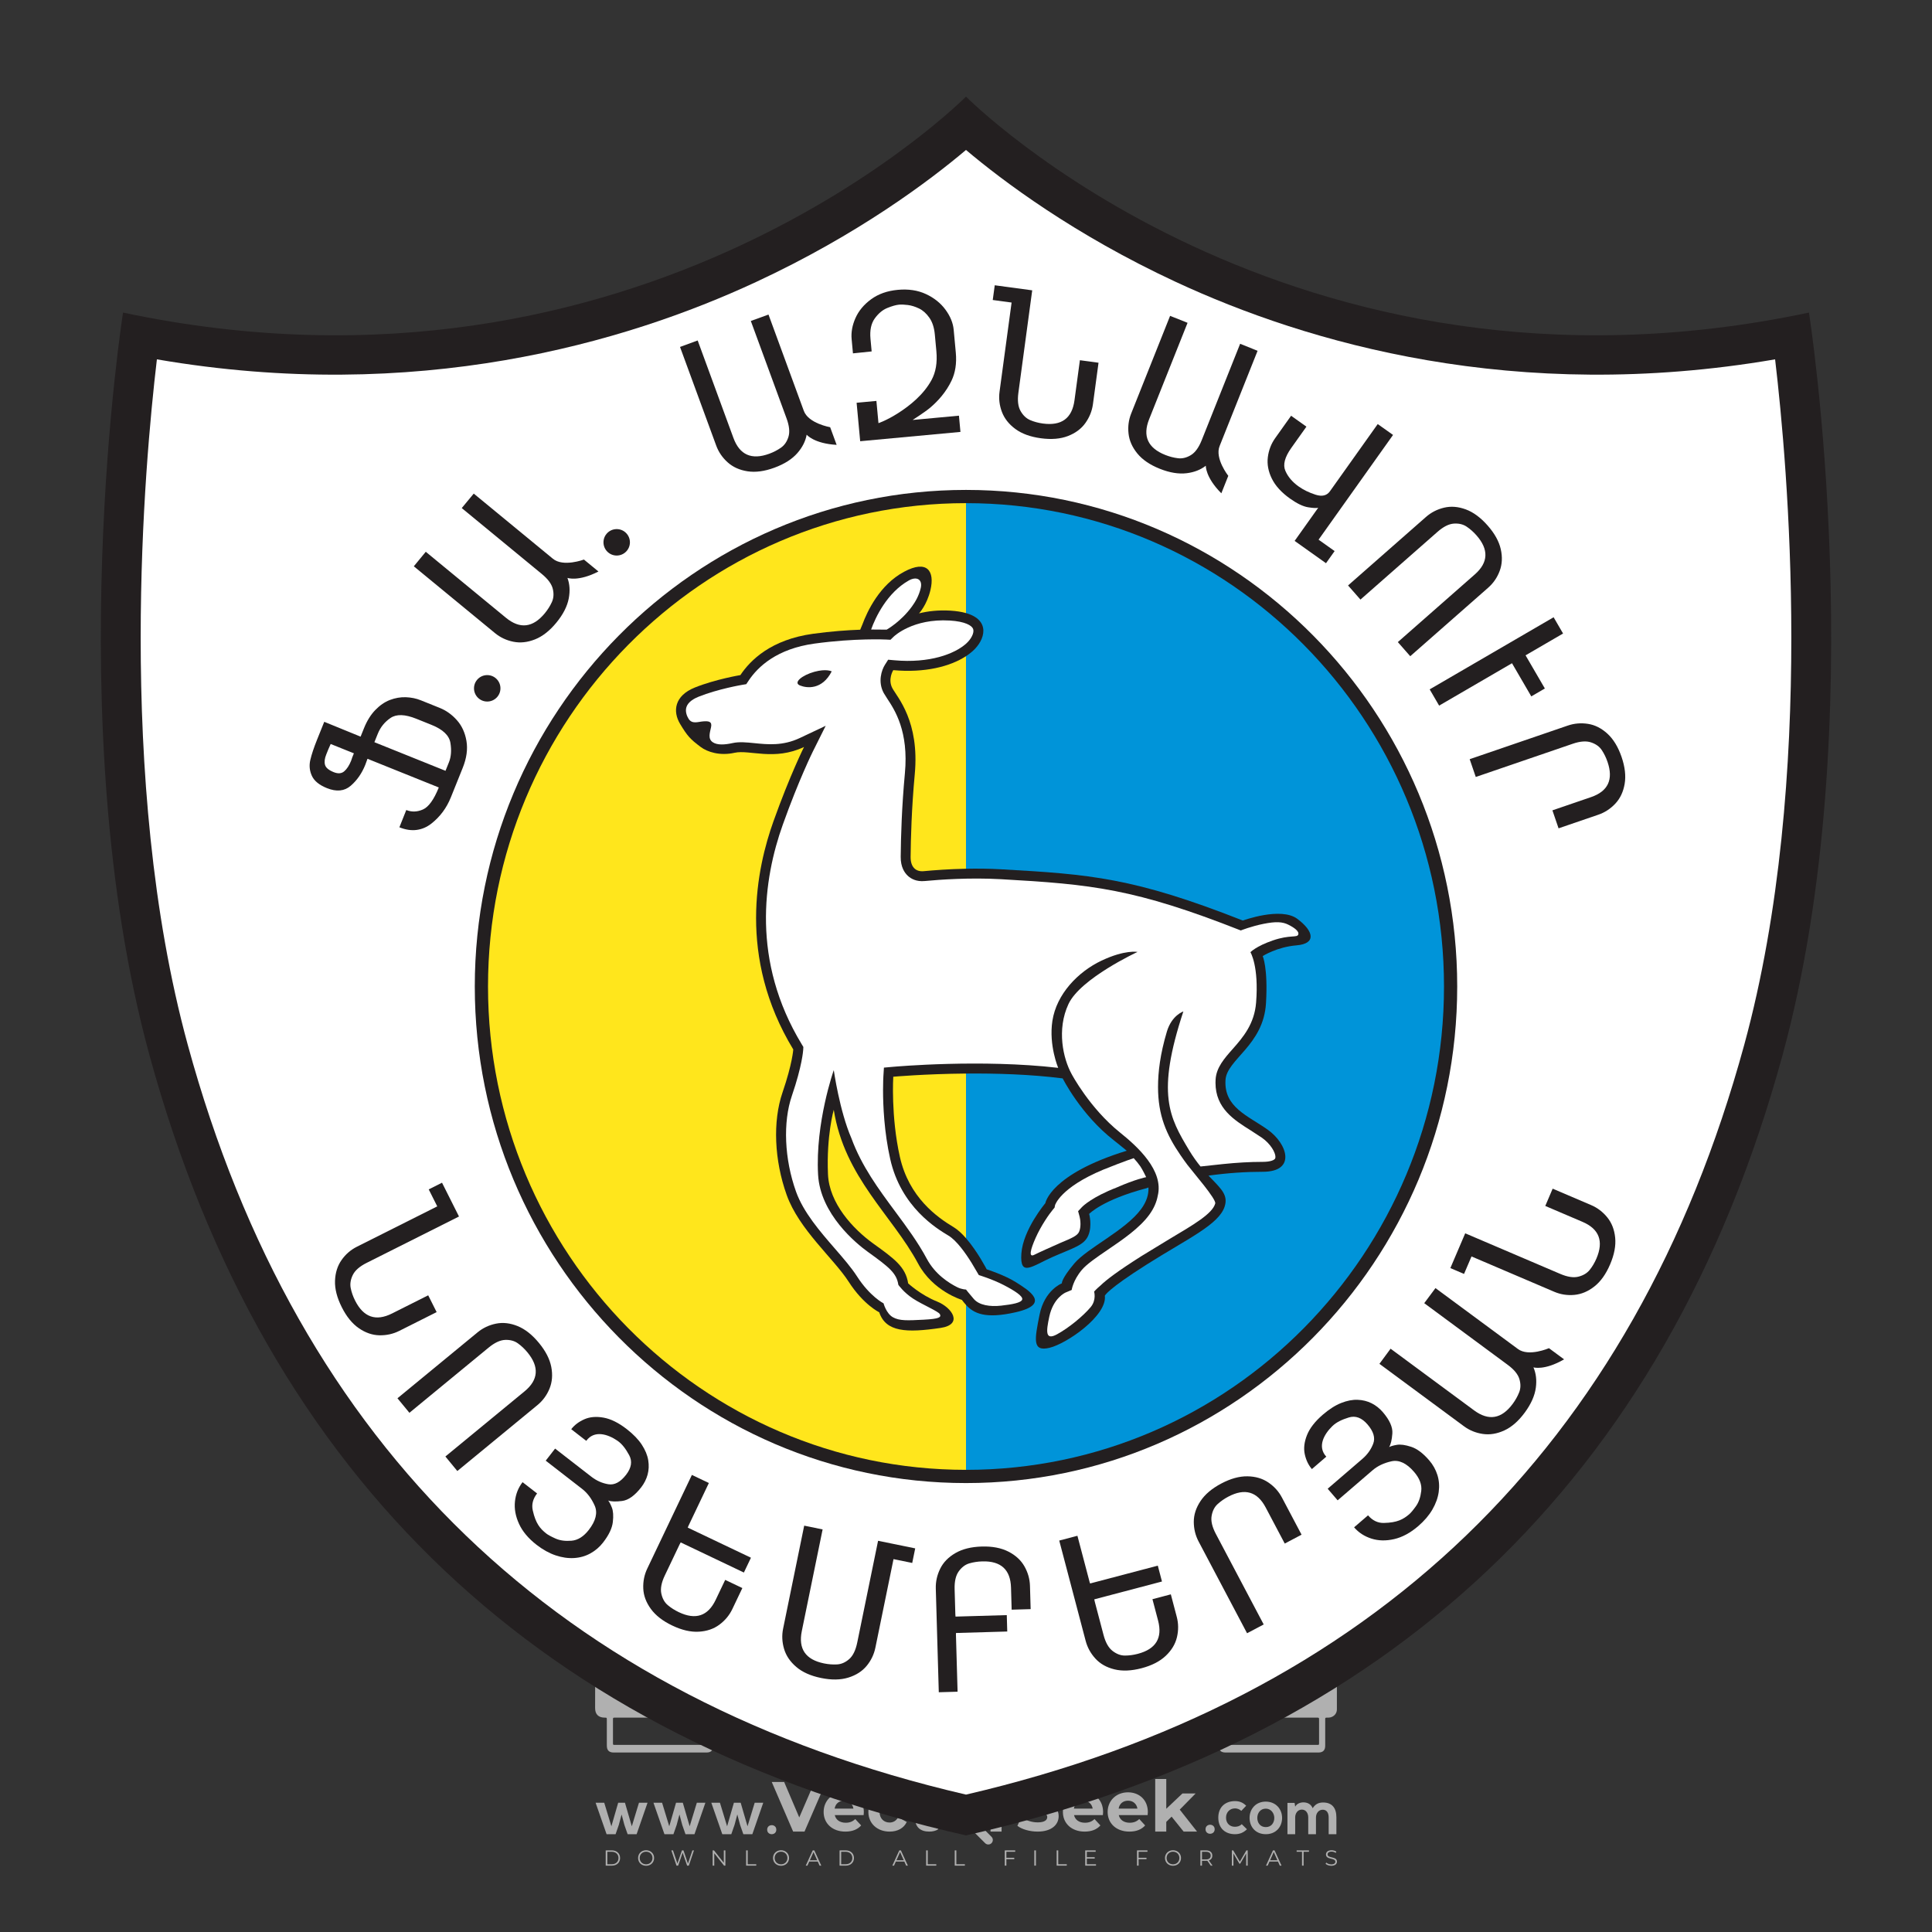 <?xml version="1.0" encoding="iso-8859-1"?>
<!-- Generator: Adobe Illustrator 24.3.0, SVG Export Plug-In . SVG Version: 6.00 Build 0)  -->
<svg version="1.1" id="Layer_1" xmlns="http://www.w3.org/2000/svg" xmlns:xlink="http://www.w3.org/1999/xlink" x="0px" y="0px"
	 viewBox="0 0 500 500" style="enable-background:new 0 0 500 500;" xml:space="preserve">
<rect x="0" y="0" width="500" height="500" fill="#333333" stroke="none"/>
<g id="watermark_1_">
	<g>
		<g id="watermark" style="opacity:0.61;">
			<g>
				<g>
					<g>
						<g>
							<polygon style="fill:#FFFFFF;" points="213.765,461.172 208.204,474.017 205.268,474.017 199.726,461.172 202.938,461.172 
								206.846,470.347 210.81,461.172 							"/>
						</g>
						<g>
							<path style="fill:#FFFFFF;" d="M223.507,469.741h-7.469c0.275,1.23,1.321,1.982,2.826,1.982c1.046,0,1.798-0.312,2.477-0.954
								l1.523,1.651c-0.917,1.046-2.294,1.597-4.074,1.597c-3.413,0-5.634-2.147-5.634-5.083c0-2.954,2.257-5.083,5.267-5.083
								c2.899,0,5.138,1.945,5.138,5.12C223.562,469.191,223.526,469.503,223.507,469.741 M216.002,468.071h4.863
								c-0.202-1.248-1.138-2.055-2.422-2.055C217.139,466.016,216.204,466.805,216.002,468.071"/>
						</g>
						<g>
							<path style="fill:#FFFFFF;" d="M224.735,468.934c0-2.973,2.294-5.083,5.505-5.083c2.074,0,3.707,0.899,4.423,2.514
								l-2.22,1.193c-0.532-0.936-1.321-1.358-2.221-1.358c-1.45,0-2.587,1.009-2.587,2.734c0,1.725,1.138,2.734,2.587,2.734
								c0.899,0,1.688-0.404,2.221-1.358l2.22,1.211c-0.716,1.578-2.349,2.495-4.423,2.495
								C227.029,474.017,224.735,471.907,224.735,468.934"/>
						</g>
						<g>
							<path style="fill:#FFFFFF;" d="M242.828,473.393c-0.587,0.422-1.45,0.624-2.331,0.624c-2.33,0-3.688-1.193-3.688-3.542
								v-4.055h-1.523v-2.202h1.523v-2.404h2.863v2.404h2.459v2.202h-2.459v4.019c0,0.844,0.458,1.303,1.229,1.303
								c0.422,0,0.844-0.128,1.156-0.367L242.828,473.393z"/>
						</g>
					</g>
					<g>
						<path style="fill:#FFFFFF;" d="M262.474,463.997v2.643c-0.238-0.018-0.422-0.037-0.642-0.037
							c-1.578,0-2.624,0.862-2.624,2.753v4.661h-2.863v-9.873h2.734v1.303C259.776,464.493,260.951,463.997,262.474,463.997"/>
					</g>
					<g>
						<path style="fill:#FFFFFF;" d="M263.299,472.53l1.009-2.239c1.083,0.789,2.697,1.339,4.239,1.339
							c1.762,0,2.477-0.587,2.477-1.376c0-2.404-7.469-0.752-7.469-5.524c0-2.184,1.762-4,5.413-4c1.615,0,3.267,0.385,4.459,1.138
							l-0.918,2.257c-1.193-0.679-2.422-1.009-3.56-1.009c-1.761,0-2.44,0.66-2.44,1.468c0,2.367,7.468,0.734,7.468,5.45
							c0,2.147-1.78,3.982-5.45,3.982C266.492,474.017,264.437,473.411,263.299,472.53"/>
					</g>
					<g>
						<path style="fill:#FFFFFF;" d="M285.428,469.741h-7.469c0.275,1.23,1.321,1.982,2.826,1.982c1.046,0,1.798-0.312,2.477-0.954
							l1.523,1.651c-0.918,1.046-2.294,1.597-4.074,1.597c-3.413,0-5.634-2.147-5.634-5.083c0-2.954,2.257-5.083,5.267-5.083
							c2.9,0,5.138,1.945,5.138,5.12C285.484,469.191,285.447,469.503,285.428,469.741 M277.923,468.071h4.863
							c-0.202-1.248-1.138-2.055-2.422-2.055C279.061,466.016,278.125,466.805,277.923,468.071"/>
					</g>
					<g>
						<path style="fill:#FFFFFF;" d="M297.007,469.741h-7.469c0.275,1.23,1.321,1.982,2.826,1.982c1.046,0,1.798-0.312,2.477-0.954
							l1.523,1.651c-0.918,1.046-2.294,1.597-4.074,1.597c-3.413,0-5.634-2.147-5.634-5.083c0-2.954,2.257-5.083,5.267-5.083
							c2.899,0,5.138,1.945,5.138,5.12C297.062,469.191,297.025,469.503,297.007,469.741 M289.501,468.071h4.863
							c-0.202-1.248-1.138-2.055-2.422-2.055C290.639,466.016,289.703,466.805,289.501,468.071"/>
					</g>
					<g>
						<polygon style="fill:#FFFFFF;" points="303.208,470.145 301.831,471.503 301.831,474.017 298.969,474.017 298.969,460.401 
							301.831,460.401 301.831,468.108 306.016,464.144 309.429,464.144 305.318,468.328 309.796,474.017 306.327,474.017 						"/>
					</g>
					<g>
						<path style="fill:#FFFFFF;" d="M256.601,475.359L256.601,475.359l-2.86-2.86c-0.435,0.508-0.953,0.943-1.534,1.284
							c-0.092,0.069-0.186,0.136-0.283,0.199l3.027,3.027c0.456,0.456,1.195,0.456,1.65,0
							C257.057,476.554,257.057,475.815,256.601,475.359"/>
					</g>
					<g>
						<path style="fill:#FFFFFF;" d="M249.984,463.244c0.221-0.173,0.495-0.281,0.797-0.281c0.042,0,0.083,0.002,0.124,0.006
							c-0.214-0.156-0.478-0.249-0.764-0.249c-0.395,0-0.744,0.18-0.981,0.458c-0.051,0-0.1,0.006-0.151,0.008
							c0.039-0.077,0.064-0.162,0.064-0.255c0-0.234-0.143-0.434-0.346-0.519c0.087,0.126,0.138,0.279,0.138,0.445
							c0,0.122-0.031,0.237-0.081,0.341c-2.811,0.201-5.03,2.539-5.03,5.4c0,2.993,2.426,5.42,5.42,5.42
							c2.993,0,5.42-2.426,5.42-5.42C254.595,465.879,252.593,463.635,249.984,463.244 M247.983,464.656
							c0.435,0,0.844,0.112,1.199,0.309c0.374-0.245,0.82-0.387,1.299-0.387c0.711,0,1.348,0.312,1.784,0.806
							c-0.435-0.379-1.004-0.61-1.627-0.61c-0.449,0-0.87,0.12-1.234,0.329c-0.079,0.046-0.156,0.096-0.229,0.15
							c-0.065-0.048-0.133-0.093-0.204-0.134c-0.369-0.219-0.8-0.344-1.26-0.344c-0.3,0-0.588,0.054-0.854,0.152
							C247.196,464.754,247.578,464.656,247.983,464.656 M251.772,469.098c0.115,0.305,0.181,0.634,0.181,0.979
							c0,1.534-1.244,2.777-2.778,2.777c-1.534,0-2.777-1.243-2.777-2.777c0-0.345,0.066-0.674,0.181-0.979
							c-0.62-0.382-1.035-1.064-1.035-1.846c0-1.197,0.971-2.168,2.168-2.168c0.565,0,1.078,0.218,1.463,0.572
							c0.386-0.354,0.899-0.572,1.464-0.572c1.197,0,2.168,0.971,2.168,2.168C252.807,468.034,252.392,468.716,251.772,469.098"/>
					</g>
					<g>
						<path style="fill:#FFFFFF;" d="M251.666,467.061c0,0.497-0.404,0.901-0.901,0.901c-0.497,0-0.901-0.404-0.901-0.901
							s0.404-0.901,0.901-0.901c0.101,0,0.197,0.017,0.287,0.047c-0.03,0.062-0.045,0.132-0.045,0.204
							c0,0.273,0.221,0.494,0.494,0.494c0.05,0,0.099-0.008,0.146-0.022C251.66,466.941,251.666,467,251.666,467.061"/>
					</g>
					<g>
						<path style="fill:#FFFFFF;" d="M248.255,467.061c0,0.376-0.305,0.681-0.681,0.681c-0.376,0-0.681-0.305-0.681-0.681
							s0.305-0.681,0.681-0.681c0.076,0,0.149,0.013,0.217,0.035c-0.023,0.047-0.034,0.1-0.034,0.155
							c0,0.206,0.167,0.374,0.374,0.374c0.038,0,0.075-0.006,0.11-0.017C248.25,466.97,248.255,467.015,248.255,467.061"/>
					</g>
					<g>
						<g>
							<g>
								<rect x="242.908" y="467.83" style="fill:#FFFFFF;" width="0.616" height="0.616"/>
							</g>
							<g>
								<rect x="254.827" y="467.83" style="fill:#FFFFFF;" width="0.616" height="0.616"/>
							</g>
							<g>
								<path style="fill:#FFFFFF;" d="M255.205,468.082h-0.14c0-3.248-2.642-5.89-5.89-5.89c-3.248,0-5.89,2.642-5.89,5.89h-0.14
									c0-1.611,0.627-3.125,1.766-4.264c1.139-1.139,2.653-1.766,4.264-1.766c1.611,0,3.125,0.627,4.264,1.766
									C254.578,464.957,255.205,466.471,255.205,468.082"/>
							</g>
						</g>
						<g>
							<rect x="248.868" y="461.814" style="fill:#FFFFFF;" width="0.616" height="0.616"/>
						</g>
						<g>
							<rect x="244.95" y="462.052" style="fill:#FFFFFF;" width="8.45" height="0.14"/>
						</g>
						<g>
							<path style="fill:#FFFFFF;" d="M245.174,462.15c0,0.108-0.088,0.196-0.196,0.196c-0.108,0-0.196-0.088-0.196-0.196
								c0-0.108,0.088-0.196,0.196-0.196C245.086,461.954,245.174,462.042,245.174,462.15"/>
						</g>
						<g>
							<path style="fill:#FFFFFF;" d="M253.596,462.15c0,0.108-0.088,0.196-0.196,0.196c-0.108,0-0.196-0.088-0.196-0.196
								c0-0.108,0.088-0.196,0.196-0.196C253.509,461.954,253.596,462.042,253.596,462.15"/>
						</g>
					</g>
				</g>
				<g>
					<path style="fill:#FFFFFF;" d="M314.356,473.409c0,1.559-2.364,1.559-2.364,0C311.993,471.851,314.356,471.851,314.356,473.409
						z"/>
				</g>
				<g>
					<g>
						<g>
							<path style="fill:#FFFFFF;" d="M161.739,466.549l1.772,6.088l1.855-6.088h2.215l-2.823,8.14h-2.33l-0.837-2.396l-0.722-2.708
								l-0.722,2.708l-0.837,2.396h-2.33l-2.839-8.14h2.231l1.855,6.088l1.756-6.088H161.739z"/>
						</g>
						<g>
							<path style="fill:#FFFFFF;" d="M176.713,466.549l1.772,6.088l1.855-6.088h2.215l-2.823,8.14h-2.33l-0.837-2.396l-0.722-2.708
								l-0.722,2.708l-0.837,2.396h-2.33l-2.839-8.14h2.231l1.855,6.088l1.756-6.088H176.713z"/>
						</g>
						<g>
							<path style="fill:#FFFFFF;" d="M191.687,466.549l1.772,6.088l1.855-6.088h2.215l-2.823,8.14h-2.33l-0.837-2.396l-0.722-2.708
								l-0.722,2.708l-0.837,2.396h-2.33l-2.839-8.14h2.231l1.855,6.088l1.756-6.088H191.687z"/>
						</g>
					</g>
					<g>
						<path style="fill:#FFFFFF;" d="M200.908,473.52c0,1.559-2.364,1.559-2.364,0C198.545,471.962,200.908,471.962,200.908,473.52z
							"/>
					</g>
					<g>
						<path style="fill:#FFFFFF;" d="M322.71,473.409c-0.935,0.919-1.919,1.28-3.117,1.28c-2.346,0-4.3-1.411-4.3-4.282
							s1.953-4.284,4.3-4.284c1.149,0,2.035,0.329,2.921,1.199l-1.264,1.329c-0.476-0.428-1.066-0.64-1.623-0.64
							c-1.346,0-2.33,0.985-2.33,2.396c0,1.542,1.05,2.362,2.297,2.362c0.64,0,1.28-0.18,1.772-0.672L322.71,473.409z"/>
					</g>
					<g>
						<path style="fill:#FFFFFF;" d="M331.805,470.472c0,2.33-1.591,4.217-4.217,4.217c-2.626,0-4.201-1.887-4.201-4.217
							c0-2.314,1.609-4.217,4.185-4.217C330.149,466.255,331.805,468.158,331.805,470.472z M325.389,470.472
							c0,1.231,0.739,2.38,2.199,2.38c1.46,0,2.199-1.149,2.199-2.38c0-1.215-0.854-2.396-2.199-2.396
							C326.144,468.077,325.389,469.258,325.389,470.472z"/>
					</g>
					<g>
						<path style="fill:#FFFFFF;" d="M338.572,474.689v-4.332c0-1.068-0.559-2.035-1.658-2.035c-1.082,0-1.722,0.967-1.722,2.035
							v4.332h-2.003v-8.107h1.855l0.148,0.985c0.426-0.82,1.362-1.116,2.133-1.116c0.969,0,1.937,0.394,2.396,1.51
							c0.723-1.149,1.658-1.478,2.708-1.478c2.297,0,3.43,1.412,3.43,3.84v4.365h-2.003v-4.365c0-1.066-0.442-1.97-1.526-1.97
							c-1.082,0-1.756,0.935-1.756,2.003v4.332H338.572z"/>
					</g>
				</g>
			</g>
		</g>
		<g style="opacity:0.61;">
			<g>
				<g>
					<path style="fill:#FFFFFF;" d="M345.988,431.299c-0.006-1.224-0.959-2.121-2.189-2.14c-0.924-0.014-0.832,0.12-0.834-0.867
						c-0.003-1.097-0.007-2.194,0.003-3.292c0.003-0.379-0.112-0.691-0.362-0.976c-2.342-2.668-4.678-5.342-7.019-8.011
						c-0.12-0.137-0.275-0.244-0.414-0.366c-6.214,0-12.427,0-18.641,0c-0.794,0.293-1.14,0.868-1.138,1.709
						c0.01,3.748,0.004,7.496,0.004,11.243c0,0.556-0.003,0.589-0.55,0.551c-1.497-0.102-2.516,0.986-2.497,2.492
						c0.044,3.476,0.013,6.953,0.014,10.429c0.001,1.58,0.867,2.443,2.45,2.449c0.582,0.002,0.582,0.002,0.582,0.6
						c0,2.219-0.001,4.438,0.001,6.657c0.001,1.192,0.58,1.771,1.768,1.771c8.013,0.001,16.027,0.001,24.04,0
						c1.168,0,1.755-0.583,1.757-1.745c0.002-2.256,0-4.512,0.001-6.768c0-0.512,0.002-0.511,0.52-0.515
						c0.271-0.002,0.541,0.008,0.809-0.058c0.996-0.246,1.69-1.044,1.694-2.069C346.003,438.696,346.005,434.997,345.988,431.299z
						 M317.537,417.162c5.337,0,10.674,0,16.01,0c0.548,0,0.554,0.007,0.554,0.561c0.001,2.243-0.001,4.486,0.001,6.73
						c0.001,0.811,0.249,1.059,1.06,1.059c1.91,0.001,3.821,0,5.731,0.001c0.458,0,0.479,0.021,0.481,0.483
						c0.003,0.887,0.002,1.775,0,2.662c-0.001,0.477-0.024,0.498-0.504,0.499c-3.895,0.001-7.79,0-11.684,0
						c-3.882,0-7.765,0-11.647,0c-0.55,0-0.552-0.001-0.552-0.561c-0.001-3.624-0.001-7.247,0-10.871
						C316.987,417.166,316.991,417.162,317.537,417.162z M340.822,451.579c-3.883,0.001-7.766,0-11.65,0c-3.871,0-7.742,0-11.613,0
						c-0.572,0-0.574-0.002-0.574-0.579c-0.001-1.997-0.001-3.994,0.001-5.991c0-0.464,0.023-0.486,0.478-0.487
						c7.803-0.001,15.607-0.001,23.41,0c0.478,0,0.499,0.02,0.499,0.503c0.002,1.997,0.001,3.994,0,5.991
						C341.375,451.574,341.37,451.579,340.822,451.579z"/>
				</g>
				<g>
					<g>
						<rect x="327.418" y="417.053" style="fill:#FFFFFF;" width="1.757" height="1.054"/>
					</g>
					<g>
						<rect x="325.662" y="418.107" style="fill:#FFFFFF;" width="1.757" height="1.054"/>
					</g>
					<g>
						<rect x="327.418" y="419.161" style="fill:#FFFFFF;" width="1.757" height="1.054"/>
					</g>
					<g>
						<rect x="325.662" y="420.215" style="fill:#FFFFFF;" width="1.757" height="1.054"/>
					</g>
					<g>
						<rect x="327.418" y="421.269" style="fill:#FFFFFF;" width="1.757" height="1.054"/>
					</g>
					<g>
						<rect x="325.662" y="422.323" style="fill:#FFFFFF;" width="1.757" height="1.054"/>
					</g>
					<g>
						<rect x="327.418" y="423.378" style="fill:#FFFFFF;" width="1.757" height="1.054"/>
					</g>
					<g>
						<rect x="325.662" y="424.432" style="fill:#FFFFFF;" width="1.757" height="1.054"/>
					</g>
					<g>
						<rect x="327.418" y="425.486" style="fill:#FFFFFF;" width="1.757" height="1.054"/>
					</g>
					<g>
						<rect x="325.662" y="426.54" style="fill:#FFFFFF;" width="1.757" height="1.054"/>
					</g>
					<g>
						<rect x="327.418" y="427.594" style="fill:#FFFFFF;" width="1.757" height="1.054"/>
					</g>
					<g>
						<rect x="325.662" y="428.648" style="fill:#FFFFFF;" width="1.757" height="1.054"/>
					</g>
				</g>
			</g>
			<g>
				<path style="fill:#FFFFFF;" d="M187.637,431.299c-0.006-1.224-0.959-2.121-2.189-2.14c-0.924-0.014-0.832,0.12-0.834-0.867
					c-0.003-1.097-0.007-2.194,0.003-3.292c0.003-0.379-0.112-0.691-0.362-0.976c-2.342-2.668-4.678-5.342-7.019-8.011
					c-0.12-0.137-0.275-0.244-0.414-0.366c-6.214,0-12.427,0-18.641,0c-0.794,0.293-1.14,0.868-1.138,1.709
					c0.01,3.748,0.004,7.496,0.004,11.243c0,0.556-0.003,0.589-0.55,0.551c-1.497-0.102-2.516,0.986-2.497,2.492
					c0.044,3.476,0.013,6.953,0.014,10.429c0.001,1.58,0.867,2.443,2.45,2.449c0.582,0.002,0.582,0.002,0.582,0.6
					c0,2.219-0.001,4.438,0.001,6.657c0.001,1.192,0.58,1.771,1.768,1.771c8.013,0.001,16.027,0.001,24.04,0
					c1.168,0,1.755-0.583,1.757-1.745c0.002-2.256,0-4.512,0.001-6.768c0-0.512,0.002-0.511,0.52-0.515
					c0.271-0.002,0.541,0.008,0.809-0.058c0.996-0.246,1.69-1.044,1.694-2.069C187.652,438.696,187.655,434.997,187.637,431.299z
					 M159.187,417.162c5.337,0,10.674,0,16.01,0c0.548,0,0.554,0.007,0.554,0.561c0.001,2.243-0.001,4.486,0.001,6.73
					c0.001,0.811,0.249,1.059,1.06,1.059c1.91,0.001,3.821,0,5.731,0.001c0.458,0,0.479,0.021,0.481,0.483
					c0.003,0.887,0.002,1.775,0,2.662c-0.001,0.477-0.024,0.498-0.504,0.499c-3.895,0.001-7.79,0-11.684,0
					c-3.882,0-7.765,0-11.647,0c-0.55,0-0.552-0.001-0.552-0.561c-0.001-3.624-0.001-7.247,0-10.871
					C158.636,417.166,158.64,417.162,159.187,417.162z M182.472,451.579c-3.883,0.001-7.766,0-11.65,0c-3.871,0-7.742,0-11.613,0
					c-0.572,0-0.574-0.002-0.574-0.579c-0.001-1.997-0.001-3.994,0.001-5.991c0-0.464,0.023-0.486,0.478-0.487
					c7.803-0.001,15.607-0.001,23.41,0c0.478,0,0.499,0.02,0.499,0.503c0.002,1.997,0.001,3.994,0,5.991
					C183.024,451.574,183.019,451.579,182.472,451.579z"/>
			</g>
			<g>
				<path style="fill:#FFFFFF;" d="M159.779,440.669v-7.897h2.779c0.375,0,0.726,0.061,1.053,0.182
					c0.327,0.121,0.612,0.292,0.855,0.513c0.242,0.221,0.434,0.483,0.573,0.789c0.14,0.305,0.21,0.642,0.21,1.009
					c0,0.375-0.07,0.715-0.21,1.02c-0.14,0.305-0.331,0.568-0.573,0.789c-0.243,0.221-0.528,0.392-0.855,0.513
					c-0.327,0.121-0.678,0.182-1.053,0.182h-1.29v2.901H159.779z M162.58,436.356c0.39,0,0.684-0.111,0.882-0.331
					c0.199-0.22,0.298-0.474,0.298-0.761c0-0.14-0.024-0.276-0.072-0.408c-0.048-0.132-0.121-0.248-0.221-0.347
					c-0.099-0.099-0.223-0.178-0.37-0.237c-0.147-0.059-0.32-0.089-0.518-0.089h-1.312v2.173H162.58z"/>
				<path style="fill:#FFFFFF;" d="M166.308,432.771h1.731l3.177,5.294h0.088l-0.088-1.522v-3.772h1.478v7.897h-1.566l-3.353-5.592
					h-0.088l0.088,1.522v4.07h-1.467V432.771z"/>
				<path style="fill:#FFFFFF;" d="M177.922,436.334h3.872c0.022,0.089,0.04,0.195,0.055,0.32c0.014,0.125,0.022,0.25,0.022,0.375
					c0,0.507-0.077,0.985-0.231,1.434c-0.154,0.449-0.397,0.849-0.728,1.202c-0.353,0.375-0.776,0.666-1.268,0.871
					c-0.493,0.206-1.055,0.309-1.688,0.309c-0.574,0-1.114-0.103-1.622-0.309c-0.507-0.206-0.948-0.492-1.323-0.86
					c-0.375-0.367-0.673-0.803-0.894-1.307c-0.221-0.504-0.331-1.053-0.331-1.649c0-0.595,0.11-1.145,0.331-1.649
					c0.221-0.504,0.518-0.939,0.894-1.307c0.375-0.367,0.816-0.654,1.323-0.86c0.507-0.206,1.048-0.309,1.622-0.309
					c0.64,0,1.211,0.11,1.715,0.331c0.504,0.221,0.935,0.526,1.296,0.915l-1.025,1.004c-0.258-0.272-0.544-0.48-0.861-0.623
					c-0.316-0.143-0.695-0.215-1.136-0.215c-0.361,0-0.703,0.065-1.026,0.193c-0.324,0.129-0.607,0.311-0.85,0.546
					c-0.242,0.235-0.436,0.52-0.579,0.855c-0.143,0.335-0.215,0.708-0.215,1.119c0,0.412,0.072,0.785,0.215,1.12
					c0.143,0.335,0.338,0.62,0.584,0.855c0.246,0.235,0.531,0.418,0.855,0.546c0.323,0.129,0.669,0.193,1.037,0.193
					c0.419,0,0.773-0.061,1.064-0.182c0.29-0.121,0.538-0.278,0.744-0.469c0.148-0.132,0.275-0.3,0.381-0.502
					c0.106-0.202,0.189-0.428,0.248-0.678h-2.482V436.334z"/>
			</g>
			<g>
				<path style="fill:#FFFFFF;" d="M224.019,431.299c-0.006-1.224-0.959-2.121-2.189-2.14c-0.924-0.014-0.832,0.12-0.834-0.867
					c-0.003-1.097-0.007-2.194,0.003-3.292c0.003-0.379-0.112-0.691-0.362-0.976c-2.342-2.668-4.678-5.342-7.019-8.011
					c-0.12-0.137-0.275-0.244-0.414-0.366c-6.214,0-12.427,0-18.641,0c-0.794,0.293-1.14,0.868-1.138,1.709
					c0.01,3.748,0.004,7.496,0.004,11.243c0,0.556-0.003,0.589-0.55,0.551c-1.497-0.102-2.516,0.986-2.497,2.492
					c0.044,3.476,0.013,6.953,0.014,10.429c0.001,1.58,0.867,2.443,2.45,2.449c0.582,0.002,0.582,0.002,0.582,0.6
					c0,2.219-0.001,4.438,0.001,6.657c0.001,1.192,0.58,1.771,1.768,1.771c8.013,0.001,16.027,0.001,24.04,0
					c1.168,0,1.755-0.583,1.757-1.745c0.002-2.256,0-4.512,0.001-6.768c0-0.512,0.002-0.511,0.52-0.515
					c0.271-0.002,0.541,0.008,0.809-0.058c0.997-0.246,1.69-1.044,1.694-2.069C224.034,438.696,224.036,434.997,224.019,431.299z
					 M195.568,417.162c5.337,0,10.674,0,16.01,0c0.548,0,0.554,0.007,0.554,0.561c0.001,2.243-0.001,4.486,0.001,6.73
					c0.001,0.811,0.249,1.059,1.06,1.059c1.91,0.001,3.821,0,5.731,0.001c0.458,0,0.479,0.021,0.481,0.483
					c0.003,0.887,0.002,1.775,0,2.662c-0.001,0.477-0.024,0.498-0.504,0.499c-3.895,0.001-7.79,0-11.684,0
					c-3.882,0-7.765,0-11.647,0c-0.55,0-0.552-0.001-0.552-0.561c-0.001-3.624-0.001-7.247,0-10.871
					C195.018,417.166,195.022,417.162,195.568,417.162z M218.854,451.579c-3.883,0.001-7.766,0-11.65,0c-3.871,0-7.742,0-11.613,0
					c-0.572,0-0.574-0.002-0.574-0.579c-0.001-1.997-0.001-3.994,0.001-5.991c0-0.464,0.023-0.486,0.478-0.487
					c7.803-0.001,15.607-0.001,23.41,0c0.478,0,0.499,0.02,0.499,0.503c0.002,1.997,0.001,3.994,0,5.991
					C219.406,451.574,219.401,451.579,218.854,451.579z"/>
			</g>
			<g>
				<path style="fill:#FFFFFF;" d="M205.111,432.771h1.699l2.967,7.897h-1.644l-0.651-1.886h-3.044l-0.651,1.886h-1.643
					L205.111,432.771z M206.997,437.415l-0.706-1.974l-0.287-0.96h-0.088l-0.287,0.96l-0.706,1.974H206.997z"/>
				<path style="fill:#FFFFFF;" d="M211.331,434.536c-0.125,0-0.245-0.024-0.359-0.072c-0.114-0.048-0.213-0.114-0.298-0.199
					c-0.084-0.084-0.151-0.182-0.198-0.292c-0.048-0.11-0.072-0.232-0.072-0.364s0.024-0.254,0.072-0.364
					c0.048-0.11,0.114-0.208,0.198-0.292c0.084-0.084,0.184-0.151,0.298-0.198c0.114-0.048,0.233-0.072,0.359-0.072
					c0.257,0,0.478,0.09,0.662,0.27c0.184,0.181,0.276,0.399,0.276,0.656s-0.092,0.476-0.276,0.656
					C211.809,434.446,211.589,434.536,211.331,434.536z M210.615,440.669v-5.404h1.445v5.404H210.615z"/>
			</g>
			<g>
				<path style="fill:#FFFFFF;" d="M261.044,431.299c-0.006-1.224-0.959-2.121-2.189-2.14c-0.924-0.014-0.832,0.12-0.834-0.867
					c-0.003-1.097-0.007-2.194,0.003-3.292c0.003-0.379-0.112-0.691-0.362-0.976c-2.342-2.668-4.678-5.342-7.019-8.011
					c-0.12-0.137-0.275-0.244-0.414-0.366c-6.214,0-12.427,0-18.641,0c-0.794,0.293-1.14,0.868-1.138,1.709
					c0.01,3.748,0.004,7.496,0.004,11.243c0,0.556-0.003,0.589-0.55,0.551c-1.497-0.102-2.516,0.986-2.497,2.492
					c0.044,3.476,0.013,6.953,0.014,10.429c0.001,1.58,0.867,2.443,2.45,2.449c0.582,0.002,0.582,0.002,0.582,0.6
					c0,2.219-0.001,4.438,0.001,6.657c0.001,1.192,0.58,1.771,1.768,1.771c8.013,0.001,16.027,0.001,24.04,0
					c1.168,0,1.755-0.583,1.757-1.745c0.002-2.256,0-4.512,0.001-6.768c0-0.512,0.002-0.511,0.52-0.515
					c0.271-0.002,0.541,0.008,0.809-0.058c0.996-0.246,1.69-1.044,1.694-2.069C261.059,438.696,261.061,434.997,261.044,431.299z
					 M232.593,417.162c5.337,0,10.674,0,16.01,0c0.548,0,0.554,0.007,0.554,0.561c0.001,2.243-0.001,4.486,0.001,6.73
					c0.001,0.811,0.249,1.059,1.06,1.059c1.91,0.001,3.821,0,5.731,0.001c0.458,0,0.479,0.021,0.481,0.483
					c0.003,0.887,0.002,1.775,0,2.662c-0.001,0.477-0.024,0.498-0.504,0.499c-3.895,0.001-7.79,0-11.684,0
					c-3.882,0-7.765,0-11.647,0c-0.55,0-0.552-0.001-0.552-0.561c-0.001-3.624-0.001-7.247,0-10.871
					C232.042,417.166,232.047,417.162,232.593,417.162z M255.878,451.579c-3.883,0.001-7.766,0-11.65,0c-3.871,0-7.742,0-11.613,0
					c-0.572,0-0.574-0.002-0.574-0.579c-0.001-1.997-0.001-3.994,0.001-5.991c0-0.464,0.023-0.486,0.478-0.487
					c7.803-0.001,15.607-0.001,23.41,0c0.478,0,0.499,0.02,0.499,0.503c0.002,1.997,0.001,3.994,0,5.991
					C256.431,451.574,256.426,451.579,255.878,451.579z"/>
			</g>
			<g>
				<path style="fill:#FFFFFF;" d="M236.361,440.845c-0.338,0-0.662-0.048-0.971-0.143c-0.309-0.095-0.592-0.239-0.849-0.43
					c-0.257-0.191-0.481-0.425-0.673-0.7c-0.191-0.276-0.342-0.597-0.452-0.965l1.401-0.551c0.103,0.397,0.283,0.726,0.54,0.987
					c0.257,0.261,0.596,0.392,1.015,0.392c0.154,0,0.303-0.02,0.447-0.061c0.143-0.04,0.272-0.099,0.386-0.176
					s0.204-0.175,0.27-0.292c0.066-0.118,0.099-0.254,0.099-0.408c0-0.147-0.026-0.279-0.077-0.397
					c-0.051-0.117-0.138-0.227-0.259-0.331c-0.121-0.103-0.28-0.202-0.475-0.298c-0.195-0.095-0.435-0.195-0.722-0.298l-0.485-0.176
					c-0.213-0.073-0.429-0.173-0.645-0.298c-0.217-0.125-0.413-0.276-0.59-0.452c-0.177-0.176-0.322-0.384-0.436-0.623
					c-0.114-0.239-0.171-0.509-0.171-0.81c0-0.309,0.06-0.597,0.182-0.866c0.121-0.268,0.294-0.503,0.518-0.706
					c0.224-0.202,0.492-0.36,0.805-0.474s0.66-0.171,1.042-0.171c0.397,0,0.74,0.053,1.031,0.16
					c0.291,0.107,0.537,0.243,0.739,0.408c0.202,0.165,0.366,0.348,0.491,0.546c0.125,0.199,0.217,0.386,0.276,0.563l-1.312,0.551
					c-0.074-0.221-0.208-0.419-0.402-0.596c-0.195-0.176-0.462-0.265-0.8-0.265c-0.324,0-0.592,0.075-0.805,0.226
					c-0.213,0.151-0.32,0.348-0.32,0.59c0,0.235,0.103,0.436,0.309,0.601c0.206,0.165,0.533,0.325,0.982,0.48l0.497,0.165
					c0.316,0.111,0.605,0.237,0.866,0.381c0.261,0.143,0.485,0.314,0.673,0.513c0.187,0.199,0.331,0.425,0.43,0.678
					c0.1,0.254,0.149,0.546,0.149,0.877c0,0.412-0.083,0.767-0.248,1.064c-0.165,0.298-0.377,0.542-0.634,0.734
					c-0.258,0.191-0.548,0.335-0.872,0.43C236.986,440.797,236.67,440.845,236.361,440.845z"/>
				<path style="fill:#FFFFFF;" d="M239.516,432.771h1.61l1.633,4.754l0.287,1.015h0.088l0.309-1.015l1.699-4.754h1.61l-2.879,7.897
					h-1.566L239.516,432.771z"/>
				<path style="fill:#FFFFFF;" d="M251.097,436.334h3.871c0.022,0.089,0.04,0.195,0.055,0.32c0.015,0.125,0.023,0.25,0.023,0.375
					c0,0.507-0.078,0.985-0.232,1.434c-0.154,0.449-0.397,0.849-0.728,1.202c-0.353,0.375-0.775,0.666-1.268,0.871
					c-0.493,0.206-1.055,0.309-1.688,0.309c-0.574,0-1.114-0.103-1.621-0.309c-0.507-0.206-0.949-0.492-1.324-0.86
					c-0.375-0.367-0.673-0.803-0.894-1.307c-0.22-0.504-0.331-1.053-0.331-1.649c0-0.595,0.11-1.145,0.331-1.649
					c0.221-0.504,0.518-0.939,0.894-1.307c0.375-0.367,0.816-0.654,1.324-0.86c0.507-0.206,1.047-0.309,1.621-0.309
					c0.64,0,1.211,0.11,1.715,0.331c0.504,0.221,0.936,0.526,1.296,0.915l-1.026,1.004c-0.257-0.272-0.544-0.48-0.861-0.623
					c-0.316-0.143-0.694-0.215-1.136-0.215c-0.36,0-0.702,0.065-1.026,0.193c-0.323,0.129-0.607,0.311-0.849,0.546
					c-0.243,0.235-0.436,0.52-0.579,0.855c-0.143,0.335-0.215,0.708-0.215,1.119c0,0.412,0.072,0.785,0.215,1.12
					c0.143,0.335,0.338,0.62,0.585,0.855c0.246,0.235,0.531,0.418,0.854,0.546c0.324,0.129,0.669,0.193,1.037,0.193
					c0.419,0,0.774-0.061,1.064-0.182c0.29-0.121,0.539-0.278,0.745-0.469c0.147-0.132,0.274-0.3,0.38-0.502
					c0.107-0.202,0.189-0.428,0.248-0.678h-2.482V436.334z"/>
			</g>
			<g>
				<path style="fill:#FFFFFF;" d="M297.3,431.299c-0.006-1.224-0.959-2.121-2.189-2.14c-0.924-0.014-0.832,0.12-0.834-0.867
					c-0.003-1.097-0.007-2.194,0.003-3.292c0.003-0.379-0.112-0.691-0.362-0.976c-2.342-2.668-4.678-5.342-7.019-8.011
					c-0.12-0.137-0.275-0.244-0.414-0.366c-6.214,0-12.427,0-18.641,0c-0.794,0.293-1.14,0.868-1.138,1.709
					c0.01,3.748,0.004,7.496,0.004,11.243c0,0.556-0.003,0.589-0.55,0.551c-1.497-0.102-2.516,0.986-2.497,2.492
					c0.044,3.476,0.013,6.953,0.014,10.429c0.001,1.58,0.867,2.443,2.45,2.449c0.582,0.002,0.582,0.002,0.582,0.6
					c0,2.219-0.001,4.438,0.001,6.657c0.001,1.192,0.58,1.771,1.768,1.771c8.013,0.001,16.027,0.001,24.04,0
					c1.168,0,1.755-0.583,1.757-1.745c0.002-2.256,0-4.512,0.001-6.768c0-0.512,0.002-0.511,0.52-0.515
					c0.271-0.002,0.541,0.008,0.809-0.058c0.996-0.246,1.69-1.044,1.694-2.069C297.315,438.696,297.318,434.997,297.3,431.299z
					 M268.85,417.162c5.337,0,10.674,0,16.01,0c0.548,0,0.554,0.007,0.554,0.561c0.001,2.243-0.001,4.486,0.001,6.73
					c0.001,0.811,0.249,1.059,1.06,1.059c1.91,0.001,3.821,0,5.731,0.001c0.458,0,0.479,0.021,0.481,0.483
					c0.003,0.887,0.002,1.775,0,2.662c-0.001,0.477-0.024,0.498-0.504,0.499c-3.895,0.001-7.79,0-11.684,0
					c-3.882,0-7.765,0-11.647,0c-0.55,0-0.552-0.001-0.552-0.561c-0.001-3.624-0.001-7.247,0-10.871
					C268.299,417.166,268.303,417.162,268.85,417.162z M292.135,451.579c-3.883,0.001-7.766,0-11.65,0c-3.871,0-7.742,0-11.613,0
					c-0.572,0-0.574-0.002-0.574-0.579c-0.001-1.997-0.001-3.994,0.001-5.991c0-0.464,0.023-0.486,0.478-0.487
					c7.803-0.001,15.607-0.001,23.41,0c0.478,0,0.499,0.02,0.499,0.503c0.001,1.997,0.001,3.994,0,5.991
					C292.687,451.574,292.682,451.579,292.135,451.579z"/>
			</g>
			<g>
				<path style="fill:#FFFFFF;" d="M272.966,434.183v1.831h3.165v1.412h-3.165v1.831h3.518v1.412h-5.007v-7.897h5.007v1.412H272.966
					z"/>
				<path style="fill:#FFFFFF;" d="M277.852,440.669v-7.897h2.779c0.375,0,0.726,0.061,1.053,0.182
					c0.327,0.121,0.612,0.292,0.855,0.513c0.243,0.221,0.434,0.483,0.574,0.789c0.14,0.305,0.209,0.642,0.209,1.009
					c0,0.375-0.07,0.715-0.209,1.02c-0.14,0.305-0.331,0.568-0.574,0.789c-0.243,0.221-0.528,0.392-0.855,0.513
					c-0.327,0.121-0.678,0.182-1.053,0.182h-1.29v2.901H277.852z M280.653,436.356c0.389,0,0.684-0.111,0.882-0.331
					c0.199-0.22,0.298-0.474,0.298-0.761c0-0.14-0.024-0.276-0.072-0.408c-0.048-0.132-0.121-0.248-0.221-0.347
					c-0.099-0.099-0.222-0.178-0.37-0.237c-0.147-0.059-0.32-0.089-0.518-0.089h-1.312v2.173H280.653z"/>
				<path style="fill:#FFFFFF;" d="M286.797,440.845c-0.338,0-0.662-0.048-0.971-0.143c-0.309-0.095-0.592-0.239-0.849-0.43
					c-0.257-0.191-0.482-0.425-0.673-0.7c-0.191-0.276-0.342-0.597-0.452-0.965l1.401-0.551c0.103,0.397,0.283,0.726,0.541,0.987
					c0.257,0.261,0.595,0.392,1.015,0.392c0.154,0,0.303-0.02,0.447-0.061c0.143-0.04,0.272-0.099,0.386-0.176
					c0.114-0.077,0.204-0.175,0.27-0.292c0.066-0.118,0.1-0.254,0.1-0.408c0-0.147-0.026-0.279-0.077-0.397
					c-0.051-0.117-0.138-0.227-0.259-0.331c-0.121-0.103-0.279-0.202-0.474-0.298c-0.195-0.095-0.436-0.195-0.723-0.298
					l-0.485-0.176c-0.213-0.073-0.428-0.173-0.645-0.298c-0.217-0.125-0.414-0.276-0.59-0.452c-0.176-0.176-0.322-0.384-0.436-0.623
					c-0.114-0.239-0.171-0.509-0.171-0.81c0-0.309,0.061-0.597,0.182-0.866c0.121-0.268,0.294-0.503,0.518-0.706
					c0.224-0.202,0.493-0.36,0.805-0.474c0.312-0.114,0.66-0.171,1.042-0.171c0.397,0,0.741,0.053,1.031,0.16
					c0.29,0.107,0.537,0.243,0.739,0.408c0.202,0.165,0.365,0.348,0.491,0.546c0.125,0.199,0.217,0.386,0.276,0.563l-1.312,0.551
					c-0.074-0.221-0.208-0.419-0.403-0.596c-0.195-0.176-0.462-0.265-0.799-0.265c-0.324,0-0.592,0.075-0.805,0.226
					c-0.213,0.151-0.32,0.348-0.32,0.59c0,0.235,0.103,0.436,0.309,0.601c0.206,0.165,0.533,0.325,0.982,0.48l0.496,0.165
					c0.316,0.111,0.605,0.237,0.866,0.381c0.261,0.143,0.485,0.314,0.673,0.513c0.187,0.199,0.331,0.425,0.43,0.678
					c0.099,0.254,0.149,0.546,0.149,0.877c0,0.412-0.083,0.767-0.248,1.064c-0.165,0.298-0.377,0.542-0.634,0.734
					c-0.258,0.191-0.548,0.335-0.872,0.43C287.422,440.797,287.105,440.845,286.797,440.845z"/>
			</g>
			<g>
				<path style="fill:#FFFFFF;" d="M321.394,439.168l4.004-4.985h-3.827v-1.412h5.559v1.5l-3.96,4.985h4.004v1.412h-5.779V439.168z"
					/>
				<path style="fill:#FFFFFF;" d="M328.409,432.771h1.489v7.897h-1.489V432.771z"/>
				<path style="fill:#FFFFFF;" d="M331.486,440.669v-7.897h2.779c0.375,0,0.726,0.061,1.053,0.182
					c0.327,0.121,0.612,0.292,0.855,0.513s0.434,0.483,0.574,0.789c0.14,0.305,0.209,0.642,0.209,1.009
					c0,0.375-0.07,0.715-0.209,1.02c-0.14,0.305-0.331,0.568-0.574,0.789c-0.243,0.221-0.528,0.392-0.855,0.513
					c-0.327,0.121-0.678,0.182-1.053,0.182h-1.29v2.901H331.486z M334.288,436.356c0.389,0,0.684-0.111,0.882-0.331
					c0.199-0.22,0.298-0.474,0.298-0.761c0-0.14-0.024-0.276-0.072-0.408c-0.048-0.132-0.121-0.248-0.221-0.347
					c-0.099-0.099-0.222-0.178-0.37-0.237c-0.147-0.059-0.32-0.089-0.518-0.089h-1.312v2.173H334.288z"/>
			</g>
		</g>
		<g style="opacity:0.61;">
			<path style="fill:#FFFFFF;" d="M300.133,433.27h9.067v2.242h-9.067V433.27z M300.133,437.136h9.067v2.243h-9.067V437.136z"/>
		</g>
	</g>
	<g style="opacity:0.61;">
		<path style="fill:#FFFFFF;" d="M156.756,478.878h1.607c1.263,0,2.114,0.812,2.114,1.974c0,1.161-0.851,1.973-2.114,1.973h-1.607
			V478.878z M158.34,482.464c1.049,0,1.725-0.665,1.725-1.612c0-0.947-0.677-1.613-1.725-1.613h-1.167v3.225H158.34z"/>
		<path style="fill:#FFFFFF;" d="M165.139,480.851c0-1.15,0.879-2.007,2.075-2.007c1.184,0,2.069,0.851,2.069,2.007
			c0,1.156-0.885,2.007-2.069,2.007C166.019,482.858,165.139,482.002,165.139,480.851z M168.866,480.851
			c0-0.942-0.705-1.635-1.652-1.635c-0.953,0-1.663,0.693-1.663,1.635c0,0.941,0.71,1.635,1.663,1.635
			C168.162,482.486,168.866,481.793,168.866,480.851z"/>
		<path style="fill:#FFFFFF;" d="M179.596,478.878l-1.331,3.947h-0.44l-1.156-3.366l-1.161,3.366h-0.434l-1.331-3.947h0.429
			l1.139,3.394l1.178-3.394h0.389l1.161,3.411l1.156-3.411H179.596z"/>
		<path style="fill:#FFFFFF;" d="M187.731,478.878v3.947h-0.344l-2.537-3.202v3.202h-0.417v-3.947h0.344l2.543,3.203v-3.203H187.731
			z"/>
		<path style="fill:#FFFFFF;" d="M193.093,478.878h0.417v3.586h2.21v0.361h-2.627V478.878z"/>
		<path style="fill:#FFFFFF;" d="M200.061,480.851c0-1.15,0.879-2.007,2.075-2.007c1.184,0,2.069,0.851,2.069,2.007
			c0,1.156-0.885,2.007-2.069,2.007C200.941,482.858,200.061,482.002,200.061,480.851z M203.788,480.851
			c0-0.942-0.705-1.635-1.652-1.635c-0.953,0-1.663,0.693-1.663,1.635c0,0.941,0.71,1.635,1.663,1.635
			C203.083,482.486,203.788,481.793,203.788,480.851z"/>
		<path style="fill:#FFFFFF;" d="M211.636,481.77h-2.199l-0.474,1.054h-0.434l1.804-3.947h0.412l1.804,3.947h-0.44L211.636,481.77z
			 M211.484,481.432l-0.947-2.12l-0.947,2.12H211.484z"/>
		<path style="fill:#FFFFFF;" d="M217.28,478.878h1.607c1.263,0,2.114,0.812,2.114,1.974c0,1.161-0.851,1.973-2.114,1.973h-1.607
			V478.878z M218.864,482.464c1.049,0,1.725-0.665,1.725-1.612c0-0.947-0.677-1.613-1.725-1.613h-1.167v3.225H218.864z"/>
		<path style="fill:#FFFFFF;" d="M234.041,481.77h-2.199l-0.474,1.054h-0.434l1.804-3.947h0.412l1.804,3.947h-0.44L234.041,481.77z
			 M233.889,481.432l-0.947-2.12l-0.947,2.12H233.889z"/>
		<path style="fill:#FFFFFF;" d="M239.685,478.878h0.417v3.586h2.21v0.361h-2.627V478.878z"/>
		<path style="fill:#FFFFFF;" d="M247.082,478.878h0.417v3.586h2.21v0.361h-2.627V478.878z"/>
		<path style="fill:#FFFFFF;" d="M260.449,479.239v1.551h2.041v0.361h-2.041v1.675h-0.417v-3.947h2.706v0.361H260.449z"/>
		<path style="fill:#FFFFFF;" d="M267.678,478.878h0.417v3.947h-0.417V478.878z"/>
		<path style="fill:#FFFFFF;" d="M273.456,478.878h0.417v3.586h2.21v0.361h-2.627V478.878z"/>
		<path style="fill:#FFFFFF;" d="M283.644,482.464v0.361h-2.791v-3.947h2.706v0.361h-2.289v1.404h2.041v0.355h-2.041v1.466H283.644z
			"/>
		<path style="fill:#FFFFFF;" d="M294.672,479.239v1.551h2.041v0.361h-2.041v1.675h-0.417v-3.947h2.706v0.361H294.672z"/>
		<path style="fill:#FFFFFF;" d="M301.5,480.851c0-1.15,0.879-2.007,2.075-2.007c1.184,0,2.069,0.851,2.069,2.007
			c0,1.156-0.885,2.007-2.069,2.007C302.379,482.858,301.5,482.002,301.5,480.851z M305.226,480.851
			c0-0.942-0.705-1.635-1.652-1.635c-0.953,0-1.663,0.693-1.663,1.635c0,0.941,0.71,1.635,1.663,1.635
			C304.522,482.486,305.226,481.793,305.226,480.851z"/>
		<path style="fill:#FFFFFF;" d="M313.351,482.825l-0.902-1.269c-0.102,0.011-0.203,0.017-0.316,0.017h-1.06v1.252h-0.417v-3.947
			h1.477c1.004,0,1.613,0.507,1.613,1.353c0,0.62-0.327,1.054-0.902,1.24l0.964,1.353H313.351z M313.328,480.231
			c0-0.632-0.417-0.992-1.207-0.992h-1.048v1.979h1.048C312.911,481.218,313.328,480.851,313.328,480.231z"/>
		<path style="fill:#FFFFFF;" d="M322.907,478.878v3.947h-0.4v-3.158l-1.551,2.656h-0.197l-1.551-2.639v3.14h-0.4v-3.947h0.344
			l1.714,2.926l1.697-2.926H322.907z"/>
		<path style="fill:#FFFFFF;" d="M330.744,481.77h-2.199l-0.473,1.054h-0.434l1.804-3.947h0.411l1.804,3.947h-0.44L330.744,481.77z
			 M330.592,481.432l-0.947-2.12l-0.947,2.12H330.592z"/>
		<path style="fill:#FFFFFF;" d="M336.957,479.239h-1.387v-0.361h3.192v0.361h-1.387v3.586h-0.417V479.239z"/>
		<path style="fill:#FFFFFF;" d="M343.063,482.346l0.164-0.321c0.282,0.276,0.784,0.479,1.302,0.479c0.739,0,1.06-0.31,1.06-0.699
			c0-1.083-2.43-0.417-2.43-1.877c0-0.581,0.451-1.083,1.455-1.083c0.446,0,0.908,0.13,1.224,0.35l-0.141,0.333
			c-0.338-0.22-0.733-0.327-1.083-0.327c-0.722,0-1.043,0.321-1.043,0.716c0,1.083,2.43,0.429,2.43,1.866
			c0,0.581-0.462,1.077-1.472,1.077C343.937,482.858,343.356,482.65,343.063,482.346z"/>
	</g>
</g>
<g>
</g>
<g>
	<path style="fill:#231F20;" d="M250,475c108.649-24.525,181.084-91.255,211.311-201.901c23.559-86.231,6.845-192.206,6.845-192.206
		C333.555,109.411,250,25,250,25s-83.555,84.411-218.156,55.894c0,0-16.714,105.974,6.844,192.206
		C68.916,383.745,141.35,450.475,250,475z"/>
	<path style="fill:#FFE61C;" d="M250,224.829c-4.468,0.09-8.347,0.383-10.938,0.63c-2.131,0.202-3.419-1.131-3.396-3.691
		c0.043-4.597,0.249-12.595,1.073-21.387c1.283-13.688-4.491-19.891-5.775-22.243c-1.283-2.353,0.214-4.705,0.214-4.705
		c8.156,0.741,14.706-0.927,18.813-3.613l0.008,0.476v53.398V224.829z"/>
	<path style="fill:#FFE61C;" d="M250.027,320.479c-1.03-1.186-2.132-2.231-3.235-2.894c-4.278-2.567-11.55-7.7-13.902-18.18
		c-2.353-10.479-1.711-20.746-1.711-20.746s8.088-0.729,18.82-0.825l0.002,0.504v41.84L250.027,320.479z"/>
	<path style="fill:#FFE61C;" d="M250,380.394c-68.21,0-123.703-56.115-123.703-125.09c0-68.975,55.493-125.091,123.703-125.091
		v2.367v25.736v0.349c-1.11-0.318-2.455-0.538-4.064-0.634c-3.143-0.185-5.841,0.146-8.091,0.709c0,0,2.031-2.134,2.958-6.056
		c1.158-4.9-0.854-7.92-6.844-4.705c-6.269,3.364-9.477,10.116-10.797,13.693l-0.542,1.294c-3.249,0.117-7.457,0.404-12.188,1.053
		c-10.908,1.497-16.255,6.844-18.821,10.694c0,0-6.416,1.069-11.763,3.208c-5.347,2.139-5.774,6.202-3.85,9.41
		c1.925,3.209,2.674,3.984,5.347,5.989c1.711,1.283,4.919,2.353,8.769,1.497c3.85-0.855,10.266,2.139,17.966-1.497
		c0,0-3.636,7.272-7.914,19.249c-4.277,11.977-9.41,35.076,5.133,59.03c0,0-0.214,3.636-2.781,11.122
		c-2.566,7.486-2.138,17.538,1.07,26.52c3.208,8.984,12.191,16.469,16.041,22.458c3.85,5.988,7.914,7.914,7.914,7.914
		c1.71,5.132,7.058,5.346,15.827,4.063c6.019-0.88,3.046-5.284-0.856-6.844c-4.278-1.71-7.486-4.705-7.486-4.705
		c-0.641-4.278-3.636-6.416-8.983-10.265c-5.347-3.85-11.445-10.475-11.763-17.967c-0.428-10.052,1.497-16.682,1.497-16.682
		c2.78,17.538,15.185,27.376,21.816,39.781c3.833,7.171,11.336,9.412,11.336,9.412c0.346,0.451,0.699,0.896,1.086,1.316L250,338.092
		v40.449V380.394z"/>
	<path style="fill:#FFFFFF;" d="M122.875,255.304c0,70.862,57.028,128.512,127.125,128.512c70.098,0,127.124-57.65,127.124-128.512
		c0-70.862-57.026-128.513-127.124-128.513C179.903,126.791,122.875,184.442,122.875,255.304z M195.726,72.95
		C222.094,60.688,240.538,46.796,250,38.807c9.461,7.988,27.905,21.88,54.275,34.142c34.006,15.815,87.9,31.587,155.121,20.05
		c1.65,13.966,4.196,40.571,4.196,72.05c0,32.802-2.766,70.866-12.183,105.343C422.902,374.739,355.132,440.001,250,464.442
		C144.869,440.001,77.098,374.739,48.591,270.393c-9.419-34.476-12.183-72.54-12.183-105.343c0-31.479,2.544-58.084,4.196-72.05
		C107.824,104.537,161.72,88.764,195.726,72.95"/>
	<path style="fill:#231F20;" d="M97.775,189.888l-0.882,2.192l18.404,7.403l0.882-2.192c0.575-1.43,0.705-3.108,0.389-5.033
		c-0.316-1.924-1.94-3.476-4.871-4.655l-3.956-1.591c-2.915-1.173-5.136-1.244-6.659-0.213
		C99.56,186.83,98.457,188.194,97.775,189.888z M91.586,194.959l-6.002-2.414l-0.597,1.34l-0.557,1.383
		c-0.415,1.032-0.52,1.92-0.317,2.665c0.204,0.745,0.955,1.378,2.254,1.901c1.114,0.448,2.019,0.376,2.715-0.215
		c0.696-0.592,1.295-1.512,1.799-2.764l0.299-0.887L91.586,194.959 M84.603,203.965c-1.984-0.798-3.278-1.854-3.884-3.17
		c-0.606-1.315-0.742-2.689-0.409-4.122c0.334-1.433,0.921-3.195,1.763-5.288l1.843-4.581l9.406,3.839l0.879-2.186
		c0.768-1.908,1.739-3.472,2.915-4.693c1.175-1.221,2.438-2.091,3.791-2.61c1.353-0.519,2.731-0.758,4.136-0.716
		c0.707,0.033,1.373,0.111,1.998,0.237c0.625,0.126,1.262,0.319,1.913,0.58l4.858,1.955c1.675,0.674,3.152,1.732,4.435,3.175
		c1.283,1.444,2.106,3.235,2.471,5.372c0.365,2.137,0.042,4.462-0.969,6.973l-2.544,6.325l-0.524,1.303
		c-1.11,2.76-2.796,5.027-5.057,6.801c-1.156,0.905-2.426,1.448-3.812,1.628c-1.386,0.181-2.869-0.047-4.449-0.682l1.782-4.47
		c1.384,0.556,2.814,0.513,4.294-0.133c1.478-0.645,2.852-2.547,4.122-5.703l-18.454-7.423l-0.568,1.556
		c-0.893,2.219-2.151,4.028-3.778,5.429C89.135,204.761,87.083,204.962,84.603,203.965"/>
	<path style="fill:#231F20;" d="M257.44,73.828l9.696,1.309l-3.58,26.518c-0.271,2.002-0.082,3.572,0.566,4.711
		s1.479,1.926,2.491,2.357c1.013,0.431,2.109,0.727,3.286,0.885c4.824,0.651,7.549-1.35,8.176-6.003l1.402-10.382l4.822,0.651
		l-1.448,10.73c-0.238,1.755-0.888,3.378-1.95,4.87c-1.061,1.492-2.566,2.614-4.517,3.369c-1.949,0.753-4.284,0.947-7.001,0.58
		c-2.735-0.369-4.937-1.172-6.61-2.406c-1.675-1.234-2.832-2.707-3.48-4.417c-0.647-1.71-0.85-3.456-0.609-5.24l3.115-23.061
		l-4.876-0.658L257.44,73.828z"/>
	<path style="fill:#231F20;" d="M360.519,112.563l-19.272,27.104l4.15,2.952l-2.23,3.137l-8.116-5.771l6.099-8.579
		c-0.457,0.124-1.334,0.081-2.632-0.128c-1.298-0.21-2.855-0.959-4.666-2.248c-2.221-1.58-3.79-3.304-4.708-5.175
		c-0.917-1.871-1.259-3.718-1.029-5.543c0.229-1.823,0.862-3.464,1.897-4.919l4.122-5.797l3.966,2.82l-3.92,5.514
		c-1.694,2.383-2.206,4.351-1.532,5.906c0.671,1.555,1.814,2.904,3.425,4.05c1.257,0.893,2.722,1.607,4.398,2.143
		c1.675,0.535,2.914,0.238,3.716-0.891l12.369-17.393L360.519,112.563z"/>
	<path style="fill:#231F20;" d="M364.971,169.827l-3.213-3.654l19.929-17.519c3.5-3.077,3.644-6.444,0.431-10.099
		c-0.785-0.892-1.636-1.646-2.556-2.262c-0.921-0.616-2.028-0.878-3.325-0.784c-1.298,0.093-2.705,0.807-4.222,2.142l-19.929,17.519
		l-3.212-3.654l20.163-17.725c1.343-1.181,2.907-1.984,4.692-2.408c1.786-0.424,3.66-0.275,5.619,0.449
		c1.961,0.724,3.85,2.121,5.669,4.191c1.798,2.045,2.924,4.079,3.38,6.104c0.456,2.024,0.364,3.895-0.274,5.612
		c-0.636,1.717-1.634,3.172-2.989,4.363L364.971,169.827z"/>
	<polygon style="fill:#231F20;" points="402.074,159.747 404.52,163.952 394.815,169.599 399.808,178.181 396.295,180.225 
		391.303,171.643 372.446,182.614 370,178.408 	"/>
	<path style="fill:#231F20;" d="M407.031,192.482l-25.104,8.598l-1.575-4.604l25.398-8.699c1.676-0.574,3.419-0.721,5.228-0.441
		c1.809,0.281,3.487,1.131,5.035,2.553c1.547,1.422,2.764,3.428,3.652,6.021c0.882,2.576,1.145,4.895,0.792,6.96
		c-0.353,2.064-1.158,3.765-2.411,5.104c-1.255,1.339-2.723,2.296-4.397,2.87l-10.295,3.526l-1.592-4.654l10.001-3.425
		c4.406-1.51,5.828-4.55,4.262-9.122c-0.379-1.108-0.873-2.119-1.478-3.034c-0.604-0.915-1.53-1.584-2.778-2.004
		C410.521,191.71,408.943,191.827,407.031,192.482z"/>
	<path style="fill:#231F20;" d="M236.184,108.688l11.988-1.113l0.39,4.205l-25.948,2.409l-0.925-9.955l5.123-0.475l0.534,5.75
		c0,0,2.096-0.678,5.157-2.638c2.979-1.907,6.515-4.734,8.573-8.513c1.095-2.01,1.533-4.489,1.257-7.468l-0.403-4.343
		c-0.165-1.78-0.639-3.226-1.422-4.336c-0.783-1.111-1.674-1.905-2.674-2.383c-1.001-0.478-1.959-0.775-2.875-0.891
		c-0.917-0.116-1.683-0.146-2.298-0.089c-0.781,0.073-1.782,0.354-3.003,0.845c-1.221,0.491-2.307,1.392-3.259,2.703
		c-0.952,1.313-1.325,3.074-1.119,5.285l0.303,3.267l-4.84,0.5l-0.341-3.67c-0.165-1.78,0.165-3.602,0.992-5.467
		c0.826-1.865,2.175-3.485,4.046-4.859c1.871-1.373,4.173-2.188,6.905-2.442c2.748-0.255,5.179,0.112,7.296,1.099
		c2.116,0.987,3.799,2.334,5.049,4.039c1.25,1.706,1.957,3.433,2.12,5.181c0.079,0.85,0.478,5.153,0.549,5.919
		c0.263,2.835-0.141,5.242-1.108,7.27c-1.403,2.937-3.469,5.245-5.525,6.991C239.438,106.606,236.184,108.688,236.184,108.688z"/>
	<path style="fill:#231F20;" d="M146.854,149.561c0.593,1.597,0.707,3.365,0.341,5.302c-0.391,2.06-1.46,4.154-3.212,6.282
		c-1.742,2.116-3.584,3.558-5.527,4.328c-1.943,0.77-3.813,0.972-5.611,0.606c-1.798-0.366-3.382-1.112-4.749-2.238l-20.999-17.284
		l3.092-3.757l20.734,17.066c3.627,2.985,6.986,2.599,10.079-1.159c0.744-0.904,1.349-1.861,1.816-2.874
		c0.466-1.014,0.55-2.152,0.25-3.417c-0.299-1.264-1.241-2.549-2.826-3.854l-20.742-17.073l3.106-3.746l20.469,16.848
		c2.668,2.243,8.048,0.223,8.048,0.223l3.757,3.092C149.641,150.597,146.854,149.561,146.854,149.561z"/>
	<path style="fill:#231F20;" d="M163.023,140.352c0,1.89-1.532,3.422-3.422,3.422s-3.422-1.532-3.422-3.422
		c0-1.89,1.532-3.422,3.422-3.422S163.023,138.462,163.023,140.352z"/>
	<path style="fill:#231F20;" d="M129.515,178.137c0,1.89-1.532,3.422-3.422,3.422c-1.89,0-3.422-1.532-3.422-3.422
		c0-1.89,1.532-3.422,3.422-3.422C127.983,174.715,129.515,176.247,129.515,178.137z"/>
	<path style="fill:#231F20;" d="M208.763,112.497c-0.297,1.677-1.092,3.259-2.389,4.746c-1.378,1.579-3.361,2.843-5.949,3.793
		c-2.573,0.944-4.891,1.255-6.957,0.937c-2.067-0.319-3.782-1.092-5.148-2.317c-1.366-1.224-2.353-2.671-2.963-4.333l-9.367-25.533
		l4.569-1.676l9.248,25.211c1.618,4.41,4.71,5.777,9.28,4.101c1.099-0.403,2.106-0.923,3.021-1.561
		c0.914-0.638,1.563-1.578,1.944-2.821c0.383-1.242,0.22-2.826-0.487-4.755l-9.252-25.221l4.575-1.659l9.129,24.889
		c1.167,3.284,6.829,4.265,6.829,4.265l1.676,4.567C210.643,114.8,208.763,112.497,208.763,112.497z"/>
	<path style="fill:#231F20;" d="M312.064,120.527c-1.342,1.051-2.991,1.698-4.947,1.938c-2.081,0.255-4.402-0.126-6.962-1.147
		c-2.544-1.015-4.479-2.33-5.805-3.946c-1.324-1.617-2.087-3.337-2.285-5.161c-0.201-1.824,0.029-3.56,0.686-5.205l10.069-25.264
		l4.519,1.802l-9.944,24.946c-1.739,4.363-0.348,7.445,4.173,9.248c1.087,0.433,2.184,0.718,3.292,0.853
		c1.106,0.136,2.217-0.132,3.329-0.803c1.114-0.669,2.05-1.957,2.812-3.865l9.947-24.955l4.513,1.819l-9.817,24.626
		c-1.323,3.224,2.237,7.733,2.237,7.733l-1.801,4.52C311.926,123.498,312.064,120.527,312.064,120.527z"/>
	<path style="fill:#231F20;" d="M141.338,396.846c0.471,0.377,1.284,0.812,2.423,1.325c1.138,0.515,2.524,0.703,4.157,0.567
		c1.634-0.138,3.119-1.07,4.46-2.796c1.829-2.359,2.338-4.456,1.525-6.29c-0.813-1.833-1.894-3.275-3.243-4.321l-9.426-7.313
		l2.426-3.125l9.364,7.265c1.346,1.044,2.815,1.7,4.409,1.963c1.593,0.264,3.121-0.548,4.585-2.434
		c1.402-1.808,1.672-3.504,0.811-5.093c-0.861-1.588-1.82-2.902-3.033-3.733c-2.547-1.743-6.025-2.793-8.075,0.029l-3.887-3.016
		c0.84-1.081,1.967-1.935,3.382-2.562c1.414-0.626,3.069-0.771,4.962-0.434c1.893,0.337,3.9,1.327,6.023,2.976
		c1.713,1.331,3.014,2.68,3.906,4.048c0.892,1.369,1.443,2.707,1.655,4.012c0.212,1.307,0.155,2.549-0.167,3.728
		c-0.323,1.176-0.872,2.268-1.651,3.271c-1.671,2.153-3.321,3.333-4.951,3.539c-1.629,0.206-2.83,0.166-3.605-0.116
		c0.276,0.298,0.593,0.898,0.952,1.798c0.359,0.901,0.445,2.155,0.259,3.763c-0.185,1.608-1.025,3.374-2.518,5.297
		c-0.91,1.174-2.005,2.113-3.283,2.82c-1.279,0.708-2.686,1.109-4.222,1.205c-1.535,0.095-3.133-0.135-4.793-0.696
		c-1.662-0.561-3.304-1.472-4.929-2.732c-2.128-1.651-3.642-3.465-4.542-5.44c-0.901-1.978-1.248-3.91-1.042-5.8
		c0.206-1.889,0.861-3.543,1.967-4.967l3.759,2.917c-1.085,1.399-1.462,2.863-1.119,4.395
		C138.639,394.305,139.8,395.615,141.338,396.846z"/>
	<path style="fill:#231F20;" d="M114.395,306.086l4.391,8.744l-23.913,12.01c-1.805,0.905-2.995,1.948-3.57,3.125
		c-0.575,1.178-0.755,2.307-0.54,3.388c0.215,1.079,0.59,2.15,1.123,3.212c2.184,4.349,5.374,5.47,9.57,3.363l9.363-4.702
		l2.183,4.348l-9.676,4.86c-1.582,0.794-3.29,1.173-5.12,1.139c-1.831-0.036-3.607-0.644-5.33-1.829
		c-1.722-1.184-3.199-3.001-4.43-5.452c-1.238-2.466-1.819-4.738-1.745-6.815c0.075-2.078,0.636-3.866,1.683-5.365
		c1.046-1.498,2.374-2.652,3.982-3.46l20.795-10.443l-2.208-4.395L114.395,306.086z"/>
	<path style="fill:#231F20;" d="M118.357,380.699l-3.092-3.757l20.488-16.862c3.598-2.96,3.852-6.32,0.759-10.078
		c-0.755-0.918-1.582-1.698-2.482-2.344c-0.9-0.646-1.999-0.944-3.298-0.892c-1.3,0.05-2.729,0.718-4.289,2.003l-20.488,16.861
		l-3.092-3.757l20.729-17.061c1.38-1.136,2.97-1.887,4.768-2.253c1.798-0.366,3.665-0.156,5.601,0.632
		c1.936,0.787,3.779,2.245,5.531,4.373c1.73,2.104,2.79,4.173,3.18,6.212c0.39,2.037,0.237,3.903-0.456,5.6
		c-0.693,1.695-1.737,3.116-3.13,4.264L118.357,380.699z"/>
	<path style="fill:#231F20;" d="M227.245,398.754l9.609,1.966l-0.772,3.772l-4.842-0.992l-4.688,22.9
		c-0.361,1.763-1.119,3.343-2.275,4.74c-1.156,1.395-2.735,2.404-4.738,3.023c-2.003,0.618-4.354,0.653-7.054,0.099
		c-2.685-0.55-4.821-1.503-6.411-2.861c-1.59-1.357-2.642-2.915-3.16-4.676c-0.518-1.76-0.599-3.509-0.243-5.244l5.454-26.644
		l4.767,0.976l-5.386,26.309c-0.942,4.601,0.97,7.391,5.739,8.367c1.146,0.235,2.277,0.322,3.39,0.26
		c1.114-0.062,2.159-0.521,3.137-1.378c0.978-0.856,1.673-2.29,2.085-4.301L227.245,398.754z"/>
	<path style="fill:#231F20;" d="M314.648,396.947l12.395,23.462l-4.303,2.273l-12.541-23.738c-0.826-1.566-1.244-3.265-1.248-5.096
		c-0.003-1.832,0.575-3.621,1.74-5.37c1.164-1.75,2.957-3.263,5.38-4.544c2.408-1.272,4.657-1.892,6.752-1.865
		c2.093,0.028,3.899,0.559,5.417,1.59c1.519,1.032,2.692,2.33,3.519,3.897l5.083,9.619l-4.35,2.299l-4.939-9.347
		c-2.175-4.118-5.401-5.051-9.673-2.793c-1.035,0.546-1.958,1.19-2.767,1.93c-0.81,0.74-1.327,1.758-1.548,3.057
		C313.343,393.618,313.704,395.16,314.648,396.947z"/>
	<path style="fill:#231F20;" d="M364.655,391.929c0.464-0.387,1.051-1.097,1.782-2.112c0.731-1.012,1.191-2.334,1.382-3.96
		c0.192-1.628-0.427-3.271-1.852-4.927c-1.947-2.263-3.901-3.179-5.86-2.746c-1.959,0.431-3.586,1.204-4.881,2.318l-9.043,7.782
		l-2.58-2.999l8.985-7.731c1.291-1.111,2.225-2.42,2.801-3.93c0.574-1.508,0.083-3.168-1.474-4.978
		c-1.492-1.734-3.101-2.335-4.83-1.809c-1.726,0.528-3.206,1.207-4.261,2.23c-2.215,2.149-3.939,5.349-1.579,7.92l-3.73,3.209
		c-0.894-1.038-1.505-2.313-1.838-3.825c-0.332-1.51-0.143-3.16,0.563-4.949c0.707-1.787,2.078-3.557,4.116-5.31
		c1.644-1.414,3.224-2.421,4.744-3.022c1.519-0.601,2.939-0.875,4.261-0.822c1.321,0.052,2.528,0.355,3.619,0.904
		c1.089,0.551,2.048,1.307,2.878,2.269c1.778,2.066,2.605,3.918,2.483,5.556c-0.124,1.638-0.401,2.807-0.833,3.51
		c0.348-0.212,1-0.402,1.951-0.574c0.954-0.173,2.202-0.007,3.74,0.495c1.539,0.502,3.104,1.677,4.69,3.523
		c0.969,1.125,1.671,2.385,2.111,3.779c0.437,1.394,0.551,2.852,0.34,4.376c-0.212,1.524-0.756,3.044-1.637,4.56
		s-2.099,2.945-3.658,4.286c-2.042,1.757-4.12,2.879-6.237,3.368c-2.115,0.49-4.079,0.445-5.89-0.132
		c-1.809-0.579-3.302-1.55-4.478-2.917l3.608-3.103c1.155,1.341,2.517,2.002,4.083,1.971
		C361.627,394.069,363.141,393.192,364.655,391.929z"/>
	<path style="fill:#231F20;" d="M375.352,328.178l3.843-8.999l24.608,10.511c1.858,0.794,3.422,1.031,4.693,0.709
		c1.27-0.321,2.249-0.913,2.935-1.774c0.686-0.861,1.261-1.839,1.729-2.931c1.911-4.475,0.709-7.636-3.609-9.48l-9.634-4.115
		l1.91-4.475l9.959,4.254c1.627,0.695,3.019,1.755,4.174,3.175c1.154,1.421,1.837,3.17,2.045,5.251
		c0.208,2.08-0.227,4.381-1.305,6.902c-1.082,2.538-2.443,4.447-4.079,5.731c-1.634,1.284-3.362,2.009-5.183,2.179
		c-1.82,0.168-3.558-0.103-5.214-0.81l-21.399-9.14l-1.933,4.523L375.352,328.178z"/>
	<path style="fill:#231F20;" d="M396.854,353.871c0.676,1.562,0.882,3.322,0.617,5.277c-0.282,2.077-1.241,4.223-2.876,6.442
		c-1.629,2.202-3.392,3.74-5.292,4.611c-1.902,0.872-3.757,1.17-5.573,0.9c-1.815-0.271-3.434-0.933-4.858-1.985l-21.877-16.159
		l2.89-3.914l21.602,15.956c3.778,2.789,7.111,2.229,10.003-1.687c0.695-0.942,1.25-1.93,1.663-2.966
		c0.413-1.036,0.436-2.179,0.07-3.425c-0.364-1.248-1.372-2.482-3.025-3.701l-21.608-15.962l2.906-3.901l21.325,15.75
		c2.78,2.098,8.047-0.2,8.047-0.2l3.914,2.89C399.691,354.759,396.854,353.871,396.854,353.871z"/>
	<path style="fill:#231F20;" d="M247.396,423.025l0.426,14.787l-4.863,0.141l-0.776-26.835c-0.051-1.771,0.325-3.479,1.131-5.123
		c0.805-1.646,2.114-2.997,3.931-4.052c1.817-1.055,4.094-1.623,6.833-1.702c2.723-0.079,5.015,0.359,6.882,1.308
		c1.867,0.949,3.251,2.221,4.159,3.816c0.907,1.596,1.386,3.279,1.437,5.051l0.175,6.028l-4.917,0.142l-0.165-5.72
		c-0.136-4.655-2.618-6.916-7.449-6.777c-1.169,0.034-2.281,0.205-3.335,0.511c-1.054,0.306-1.967,0.993-2.738,2.06
		c-0.773,1.067-1.129,2.61-1.07,4.63l0.187,6.499l0.047,0.587l13.264-0.383l0.122,4.244l-13.264,0.383L247.396,423.025z"/>
	<path style="fill:#231F20;" d="M178.134,394.967l5.319-11.165l-4.392-2.093l-11.548,24.235c-0.762,1.599-1.108,3.314-1.035,5.145
		c0.072,1.829,0.725,3.594,1.961,5.293c1.236,1.699,3.089,3.138,5.564,4.316c2.458,1.172,4.732,1.7,6.822,1.584
		c2.091-0.114,3.873-0.72,5.347-1.813c1.474-1.094,2.591-2.439,3.353-4.038l2.595-5.444l-4.441-2.116l-2.46,5.164
		c-2.004,4.205-5.187,5.269-9.55,3.19c-1.056-0.503-2.005-1.107-2.845-1.813c-0.84-0.705-1.398-1.702-1.673-2.991
		c-0.276-1.288,0.021-2.844,0.891-4.669l3.84-8.059l0.279-0.519l16.358,7.795l1.826-3.833l-16.358-7.794L178.134,394.967z"/>
	<path style="fill:#231F20;" d="M281.986,409.416l-3.15-11.958l-4.706,1.238l6.84,25.961c0.452,1.712,1.295,3.246,2.532,4.596
		c1.236,1.351,2.876,2.276,4.915,2.774c2.041,0.499,4.385,0.4,7.035-0.298c2.633-0.693,4.71-1.759,6.233-3.197
		c1.522-1.436,2.491-3.051,2.911-4.837c0.419-1.786,0.402-3.535-0.049-5.249l-1.536-5.832l-4.757,1.254l1.457,5.533
		c1.187,4.505-0.557,7.372-5.228,8.604c-1.133,0.299-2.248,0.45-3.344,0.453c-1.098,0.005-2.167-0.396-3.209-1.2
		c-1.043-0.807-1.821-2.186-2.336-4.142l-2.274-8.631l-0.122-0.576l17.521-4.617l-1.08-4.105l-17.521,4.616L281.986,409.416z"/>
	<path style="fill:#0094D9;" d="M250,378.541v-40.449l0.017-0.368c2,2.172,4.931,3.683,12.817,1.892
		c9.411-2.14,3.209-5.775,0.214-7.7s-7.7-3.423-7.7-3.423s-2.357-4.595-5.32-8.014l-0.027-0.3v-41.84l-0.002-0.504
		c7.654-0.069,16.654,0.184,25.026,1.253c0,0,4.705,9.41,13.26,16.041c0.932,0.723,3.315,2.678,3.315,2.678
		c-19.857,6.112-21.067,13.576-21.067,13.576s-5.774,6.844-6.203,13.047c-0.427,6.202,2.781,3.207,8.128,0.854
		c5.347-2.352,8.127-2.994,9.197-5.56c1.069-2.567,0.214-5.56,0.214-5.56s3.422-3.636,14.757-6.63l0.596-0.212
		c0.085,1.879-0.535,3.718-1.879,5.559c-4.064,5.56-13.902,10.052-17.324,14.115c-3.422,4.064-3.208,5.133-3.208,5.133
		s-4.491,1.712-5.775,8.128c-1.283,6.415-1.925,9.624,2.567,8.555c4.491-1.069,14.971-8.341,14.329-13.474
		c0,0,0.429-1.497,10.909-8.127c10.478-6.63,18.605-10.267,20.102-14.971c0.91-2.854-0.778-4.449-3.391-7.168l-0.795-0.823
		c4.996-0.687,9.641-0.992,14.026-0.992c8.769,0,6.416-7.272,1.284-10.908c-5.133-3.636-11.336-5.775-10.909-12.833
		c0.326-5.375,9.838-8.982,10.48-19.89c0.542-9.191-0.855-12.192-0.855-12.192s3.636-2.352,8.769-2.78
		c5.133-0.428,4.491-3.636,0.214-6.844c-4.278-3.208-14.116,0.428-14.116,0.428c-28.23-11.122-39.566-11.977-62.452-13.261
		c-3.185-0.179-6.313-0.206-9.196-0.148v-1.136v-53.398l-0.008-0.476c0.632-0.413,1.207-0.85,1.72-1.307
		c3.281-2.917,4.699-8.009-1.711-9.846v-0.349v-25.736v-2.367c68.21,0,123.703,56.115,123.703,125.091
		c0,68.975-55.493,125.09-123.703,125.09V378.541z"/>
	<path style="fill:#FFFFFF;" d="M229.468,162.952c0,0,3.707-2.068,6.566-6.026c0.794-1.1,1.792-2.709,2.262-4.786
		c0.486-2.149-1.021-3.091-3.123-1.899c-5.646,3.203-8.623,9.574-9.728,12.679L229.468,162.952z"/>
	<path style="fill:#FFFFFF;" d="M215.245,173.753c0,0-1.39-0.749-4.491,0.107c-3.101,0.856-5.561,2.781-3.743,3.529
		C208.829,178.137,212.785,178.565,215.245,173.753z M228.662,337.305c-0.035-0.017-3.529-1.789-6.873-6.991
		c-1.454-2.26-3.52-4.642-5.708-7.164c-3.823-4.405-8.157-9.397-10.075-14.769c-3.012-8.433-3.417-17.946-1.059-24.825
		c2.65-7.729,2.905-11.641,2.915-11.803l0.047-0.799l-0.415-0.686c-13.119-21.605-9.911-42.832-4.91-56.834
		c4.167-11.667,7.757-18.893,7.792-18.965l3.313-6.634l-6.705,3.166c-4.384,2.07-8.288,1.675-11.732,1.327
		c-2.034-0.206-3.955-0.401-5.694-0.014c-2.025,0.45-3.977,0.558-5.119-0.24c-1.275-0.89-0.74-2.387-0.419-3.885
		c0.321-1.497-0.642-1.604-2.032-1.497c-1.39,0.107-2.871,0.781-3.788-0.679c-0.389-0.618-0.946-1.856-0.542-3.053
		c0.449-1.334,1.958-2.18,3.145-2.655c5.015-2.006,11.171-3.049,11.233-3.06l1.096-0.183l0.617-0.925
		c2.423-3.634,7.345-8.244,17.035-9.574c10.509-1.443,18.473-1.053,18.552-1.049l1.116,0.058l0.818-0.792
		c0.2-0.194,5.011-4.745,14.517-4.186c3.988,0.235,5.749,1.294,6.065,2.207c0.326,0.938-0.467,2.569-1.844,3.792
		c-2.946,2.62-9.378,5.12-18.595,4.281l-1.558-0.141l-0.84,1.319c-0.858,1.349-1.887,4.406-0.302,7.312l0.88,1.406
		c1.962,2.968,5.612,8.491,4.592,19.37c-0.812,8.659-1.038,16.527-1.085,21.603c-0.024,2.645,0.998,4.143,1.86,4.934
		c0.787,0.723,2.181,1.541,4.344,1.335c3.91-0.372,11.675-0.927,19.749-0.475c23.586,1.323,34.656,2.469,62.061,13.264
		c0,0,2.674-1.069,5.881-1.711c3.209-0.642,4.92-0.535,6.417,0.214c1.497,0.748,2.887,1.711,2.566,2.567
		c-0.321,0.855-2.138,0-6.523,1.497c-4.385,1.497-5.845,3.059-5.845,3.059s2.22,3.59,1.466,13.045
		c-0.44,5.519-3.35,8.944-6.019,11.96c-2.198,2.482-4.273,4.827-4.461,7.926c-0.017,0.294-0.027,0.582-0.027,0.862
		c0,6.614,4.824,9.638,9.1,12.319l2.914,1.902c2.301,1.631,3.499,3.846,3.499,4.969c0,0.127-0.015,0.239-0.047,0.336
		c-0.149,0.468-1.213,0.942-3.253,0.942c-3.353,0-6.777,0.206-10.273,0.569c-0.894,0.092-5.816,0.628-5.816,0.628
		c-0.962-1.181-1.962-2.553-2.946-4.192c-5.132-8.556-8.554-14.544-1.496-35.932c0,0-2.994,0.963-4.264,5.212
		c-1.737,5.817-2.291,10.463-2.291,14.337c0,7.36,2.142,12.295,5.851,17.702c0.642,0.938,1.216,1.733,1.747,2.441
		c1.428,1.899,7.512,8.858,7.205,10.005c-0.718,2.68-5.711,5.546-11.873,9.221l-7.158,4.359c-6.271,3.968-9.209,6.241-10.621,7.613
		c-1.16,0.972-1.694,1.614-1.694,1.614s0.657,2.18-0.903,4.031c-1.953,2.32-5.592,5.315-8.66,7c-3.146,1.728-2.843-0.765-2.037-4.54
		c1.029-4.818,4.079-6.191,4.211-6.248l1.585-0.667c0,0,0.33-2.459,2.634-5.195c1.281-1.521,3.912-3.312,6.699-5.208
		c3.842-2.614,8.2-5.579,10.734-9.047c1.234-1.689,1.918-3.34,2.206-4.932c1.606-6.518-5.241-12.731-9.764-16.362
		c-7.857-6.311-12.493-15.074-12.538-15.163c-2.187-3.983-3.898-11.469-0.797-18.099c3.101-6.63,17.859-13.474,17.859-13.474
		s-3.208-0.641-9.304,2.246c-6.095,2.887-11.667,8.661-12.726,15.613c-0.962,6.31,1.502,12.137,1.502,12.137
		c-19.789-2.291-41.949-0.342-42.905-0.255l-2.194,0.196l-0.138,2.198c-0.009,0.151-0.089,1.482-0.089,3.603
		c0,4.014,0.283,10.856,1.857,17.866c2.793,12.443,12.046,17.995,15.085,19.818c2.08,1.248,4.416,4.517,6.012,7.108
		c1.084,1.813,1.832,3.096,1.832,3.096s3.529,1.069,6.417,2.567c2.887,1.496,5.027,2.887,4.812,3.742
		c-0.214,0.856-2.567,1.283-5.455,1.604c-2.887,0.321-5.667-0.107-7.057-1.711c-1.391-1.604-2.032-2.46-2.032-2.46
		s-1.108-0.021-2.265-0.599c-2.189-1.092-5.736-3.343-7.877-7.348c-2.301-4.305-5.165-8.168-8.196-12.258
		c-4.275-5.771-8.659-11.688-11.324-18.954c-3.063-7.038-4.56-17.626-4.56-17.626s-4.807,13.587-4.061,27.059
		c0.567,10.239,9.929,17.852,12.828,19.938c5.566,4.008,7.489,5.53,7.944,8.565c0,0,1.362,1.973,3.821,3.577
		c2.46,1.603,6.63,3.314,6.952,4.063c0.321,0.749-0.107,1.176-4.278,1.391c-4.171,0.213-6.203,0.32-7.913-0.642
		C229.361,339.936,228.662,337.305,228.662,337.305"/>
	<path style="fill:#FFFFFF;" d="M274.324,321.704c3.206-1.336,4.526-1.92,4.962-2.967c0.255-0.613,0.339-1.322,0.339-1.975
		c0-0.829-0.135-1.568-0.229-1.908l-0.383-1.402l0.985-1.047c0.308-0.327,2.696-2.641,9.031-5.096
		c4.817-2.128,7.597-2.664,7.597-2.664s-0.962-2.012-1.513-2.801c-0.488-0.694-1.06-1.398-1.712-2.112c0,0-2.142,0.671-7.96,3.007
		c-11.072,4.64-12.383,9.115-12.398,9.17l0.023-0.115l-0.144,0.733l-0.426,0.509c-1.004,1.194-3.077,4.179-4.472,7.309
		c-1.341,3.014-1.876,5.154-0.379,4.406C269.143,324.002,271.803,322.828,274.324,321.704z"/>
</g>
</svg>
